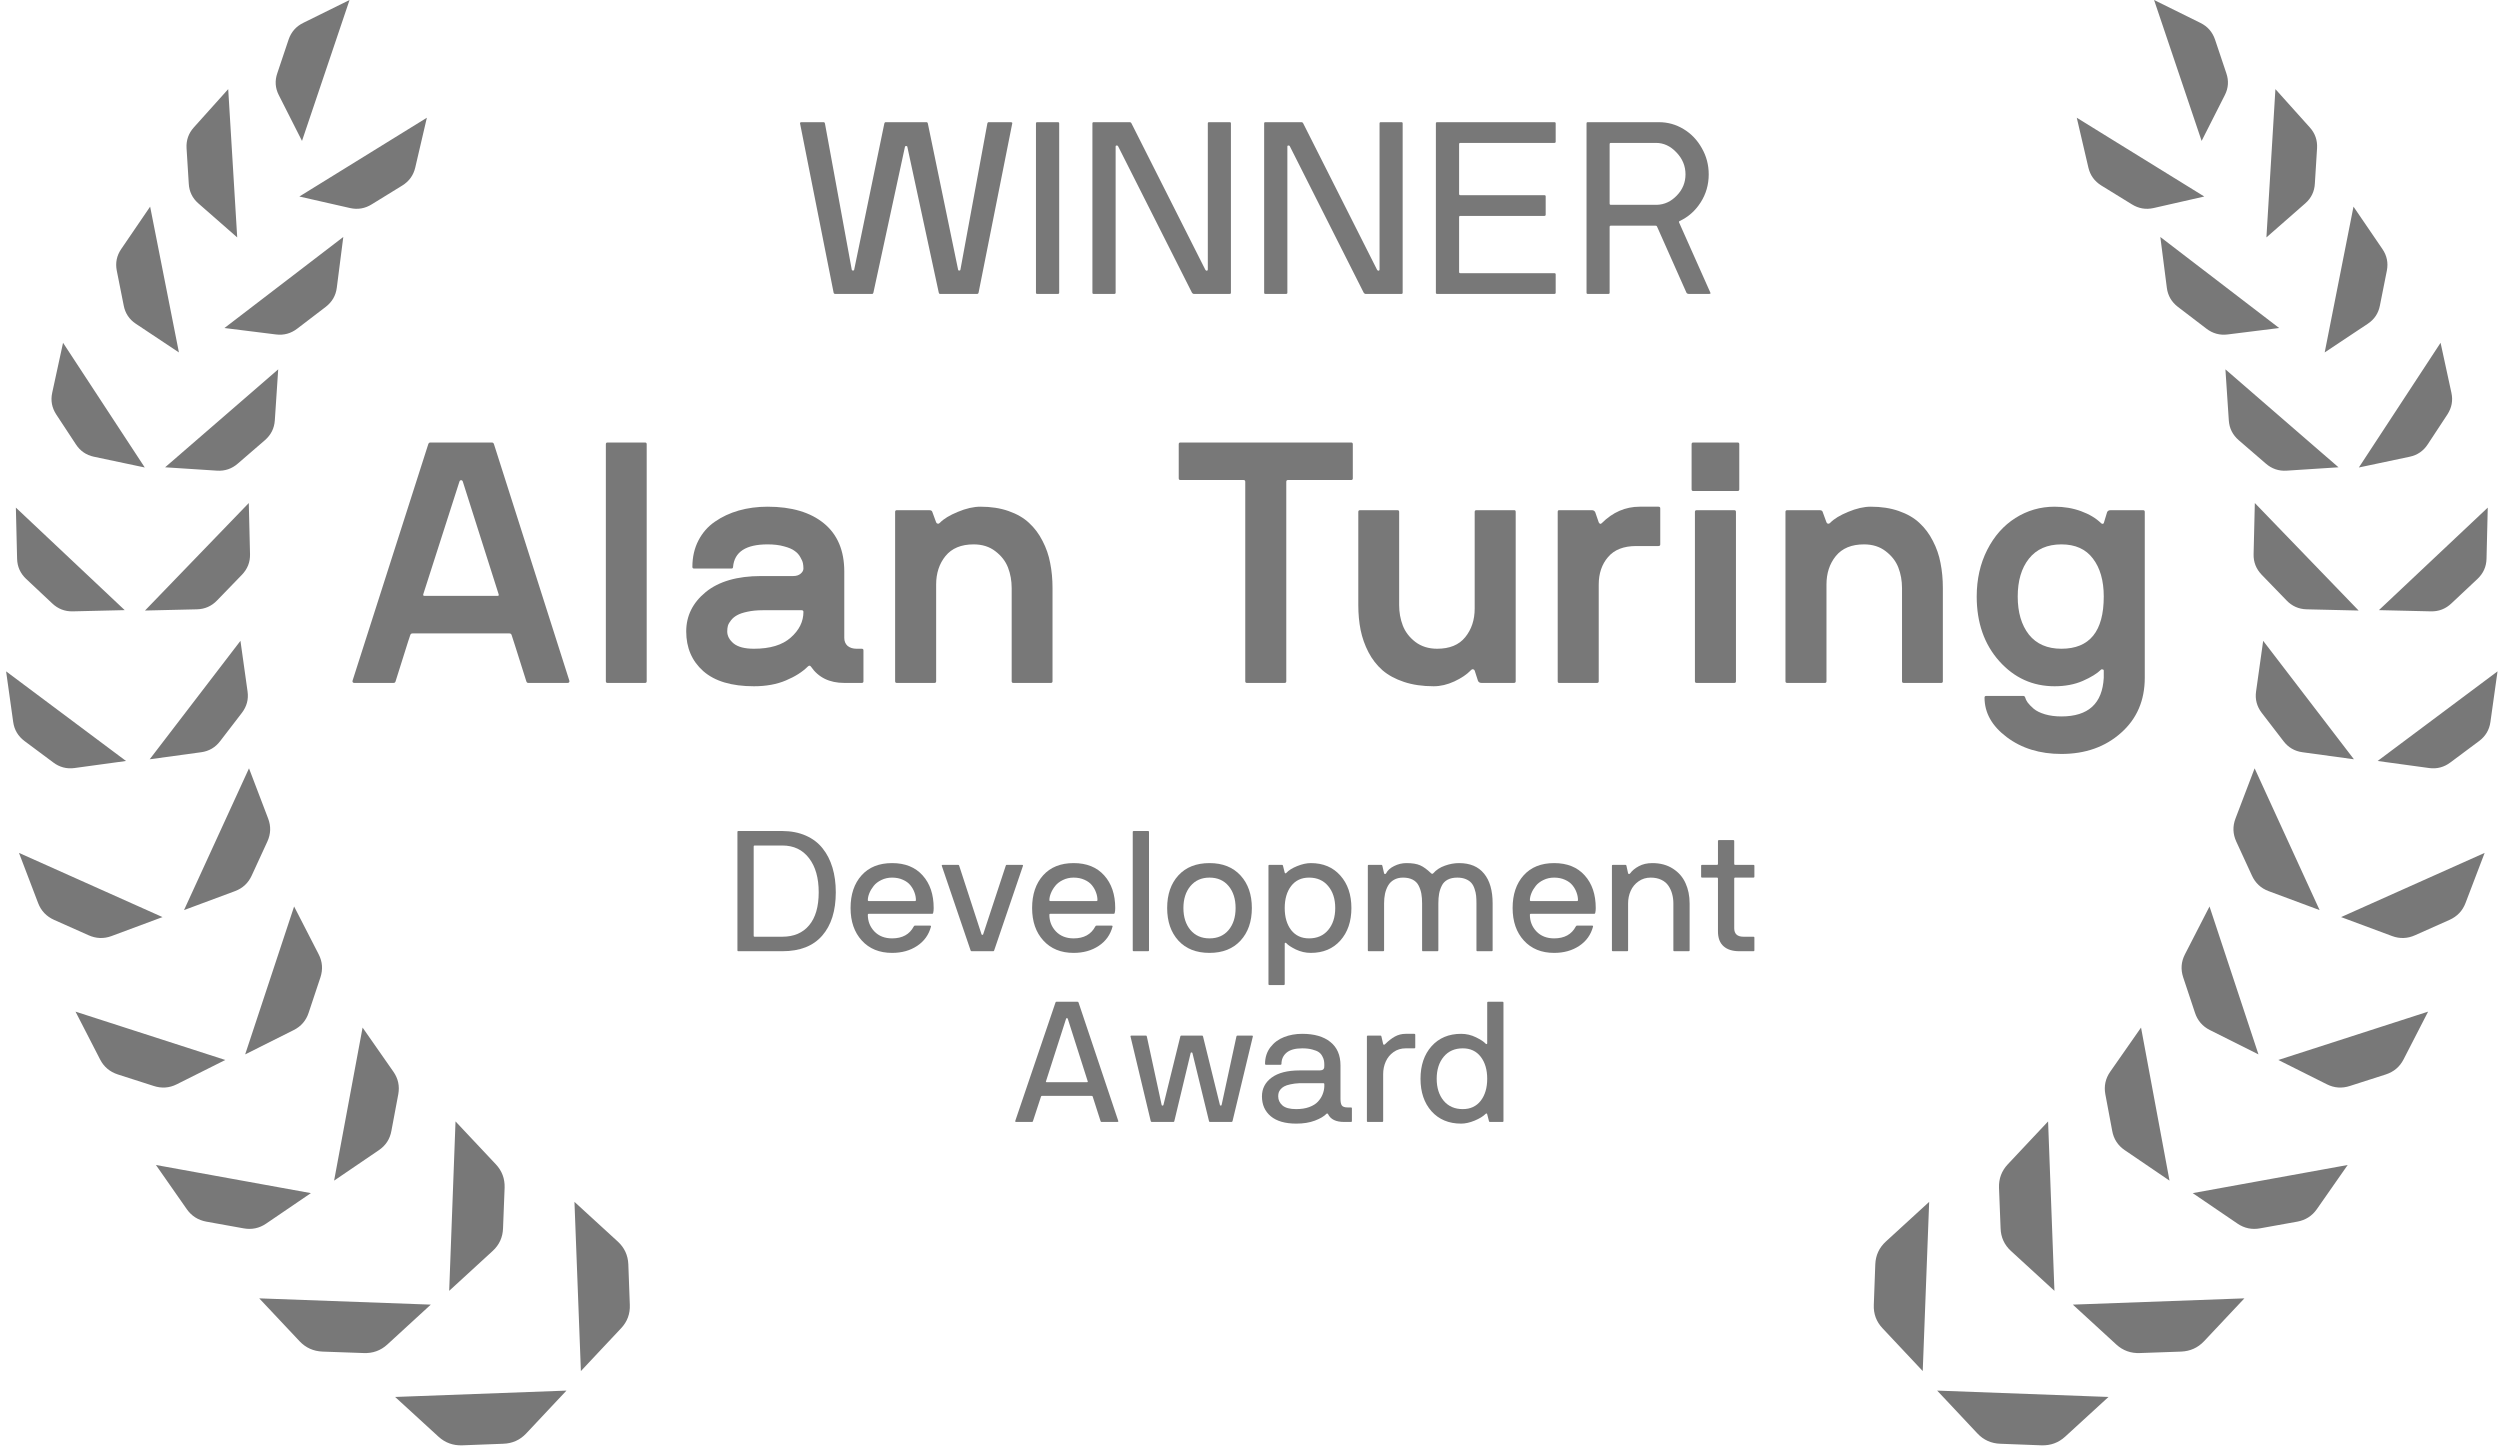 <svg width="205" height="119" viewBox="0 0 205 119" fill="none" xmlns="http://www.w3.org/2000/svg">
<path d="M130.096 24.003V10.116C130.096 10.051 130.128 10.019 130.193 10.019H136.033C136.756 10.019 137.43 10.207 138.055 10.585C138.68 10.963 139.178 11.483 139.549 12.148C139.926 12.805 140.115 13.521 140.115 14.296C140.115 15.142 139.894 15.911 139.451 16.601C139.015 17.284 138.442 17.792 137.732 18.124C137.674 18.15 137.661 18.196 137.693 18.261L140.252 24.003C140.258 24.016 140.262 24.029 140.262 24.042C140.262 24.081 140.226 24.101 140.154 24.101H138.494C138.396 24.101 138.328 24.068 138.289 24.003L135.887 18.602C135.867 18.537 135.822 18.505 135.75 18.505H132.088C132.023 18.505 131.99 18.537 131.99 18.602V24.003C131.99 24.068 131.958 24.101 131.893 24.101H130.193C130.128 24.101 130.096 24.068 130.096 24.003ZM131.99 16.698C131.99 16.763 132.023 16.796 132.088 16.796H135.867C136.486 16.776 137.029 16.523 137.498 16.034C137.973 15.546 138.211 14.966 138.211 14.296C138.211 13.612 137.964 13.013 137.469 12.499C136.98 11.978 136.421 11.718 135.789 11.718H132.088C132.023 11.718 131.99 11.754 131.99 11.825V16.698Z" fill="#787878"/>
<path d="M117.742 24.003V10.116C117.742 10.051 117.775 10.019 117.84 10.019H127.459C127.531 10.019 127.566 10.051 127.566 10.116V11.62C127.566 11.685 127.531 11.718 127.459 11.718H119.744C119.679 11.718 119.646 11.754 119.646 11.825V15.898C119.646 15.969 119.679 16.005 119.744 16.005H126.639C126.71 16.005 126.746 16.037 126.746 16.102V17.597C126.746 17.668 126.71 17.704 126.639 17.704H119.744C119.679 17.704 119.646 17.737 119.646 17.802V22.304C119.646 22.369 119.679 22.401 119.744 22.401H127.459C127.531 22.401 127.566 22.434 127.566 22.499V24.003C127.566 24.068 127.531 24.101 127.459 24.101H117.84C117.775 24.101 117.742 24.068 117.742 24.003Z" fill="#787878"/>
<path d="M103.66 24.003V10.116C103.66 10.051 103.693 10.019 103.758 10.019H106.717C106.782 10.019 106.831 10.051 106.863 10.116L112.918 22.118C112.951 22.177 112.993 22.203 113.045 22.196C113.097 22.19 113.123 22.157 113.123 22.099V10.116C113.123 10.051 113.156 10.019 113.221 10.019H114.92C114.985 10.019 115.018 10.051 115.018 10.116V24.003C115.018 24.068 114.985 24.101 114.92 24.101H111.98C111.922 24.101 111.87 24.068 111.824 24.003L105.76 11.981C105.74 11.942 105.701 11.926 105.643 11.933C105.59 11.933 105.564 11.962 105.564 12.021V24.003C105.564 24.068 105.529 24.101 105.457 24.101H103.758C103.693 24.101 103.66 24.068 103.66 24.003Z" fill="#787878"/>
<path d="M89.578 24.003V10.116C89.578 10.051 89.611 10.019 89.676 10.019H92.635C92.7 10.019 92.749 10.051 92.781 10.116L98.836 22.118C98.868 22.177 98.911 22.203 98.963 22.196C99.015 22.19 99.041 22.157 99.041 22.099V10.116C99.041 10.051 99.074 10.019 99.139 10.019H100.838C100.903 10.019 100.936 10.051 100.936 10.116V24.003C100.936 24.068 100.903 24.101 100.838 24.101H97.898C97.84 24.101 97.788 24.068 97.742 24.003L91.678 11.981C91.658 11.942 91.619 11.926 91.561 11.933C91.508 11.933 91.482 11.962 91.482 12.021V24.003C91.482 24.068 91.447 24.101 91.375 24.101H89.676C89.611 24.101 89.578 24.068 89.578 24.003Z" fill="#787878"/>
<path d="M84.949 24.003V10.116C84.949 10.051 84.982 10.019 85.047 10.019H86.746C86.818 10.019 86.853 10.051 86.853 10.116V24.003C86.853 24.068 86.818 24.101 86.746 24.101H85.047C84.982 24.101 84.949 24.068 84.949 24.003Z" fill="#787878"/>
<path d="M65.603 10.116C65.596 10.09 65.6 10.071 65.613 10.058C65.626 10.045 65.642 10.035 65.662 10.028C65.681 10.022 65.701 10.019 65.72 10.019H67.546C67.592 10.019 67.624 10.051 67.644 10.116L69.841 22.099C69.854 22.157 69.89 22.186 69.949 22.186C70.007 22.186 70.04 22.157 70.046 22.099L72.517 10.116C72.537 10.051 72.572 10.019 72.624 10.019H75.984C76.029 10.019 76.062 10.051 76.081 10.116L78.562 22.099C78.568 22.157 78.601 22.186 78.659 22.186C78.718 22.186 78.751 22.157 78.757 22.099L80.964 10.116C80.984 10.051 81.016 10.019 81.062 10.019H82.878C82.904 10.019 82.927 10.022 82.947 10.028C82.966 10.035 82.982 10.045 82.995 10.058C83.008 10.071 83.012 10.09 83.005 10.116L80.242 24.003C80.222 24.068 80.183 24.101 80.124 24.101H77.078C77.032 24.101 76.999 24.068 76.98 24.003L74.402 12.04C74.395 11.995 74.363 11.972 74.304 11.972C74.245 11.972 74.213 11.995 74.206 12.04L71.618 24.003C71.599 24.068 71.566 24.101 71.521 24.101H68.484C68.419 24.101 68.376 24.068 68.357 24.003L65.603 10.116Z" fill="#787878"/>
<path d="M117.385 91.125C116.783 90.446 116.482 89.557 116.482 88.459C116.482 87.361 116.783 86.472 117.385 85.793C117.991 85.114 118.8 84.774 119.812 84.774C120.24 84.774 120.648 84.87 121.035 85.061C121.423 85.253 121.682 85.424 121.814 85.574C121.851 85.611 121.883 85.624 121.91 85.615C121.938 85.602 121.951 85.579 121.951 85.547V82.211C121.951 82.165 121.976 82.143 122.026 82.143H123.216C123.261 82.143 123.284 82.165 123.284 82.211V91.932C123.284 91.977 123.261 92 123.216 92H122.163C122.131 92 122.108 91.977 122.095 91.932L121.951 91.371C121.924 91.289 121.878 91.28 121.814 91.344C121.618 91.54 121.32 91.722 120.919 91.891C120.518 92.055 120.149 92.137 119.812 92.137C118.8 92.137 117.991 91.799 117.385 91.125ZM118.383 86.654C118 87.115 117.809 87.716 117.809 88.459C117.809 89.202 118 89.803 118.383 90.264C118.766 90.719 119.287 90.947 119.948 90.947C120.573 90.947 121.062 90.719 121.418 90.264C121.773 89.803 121.951 89.202 121.951 88.459C121.951 87.716 121.773 87.115 121.418 86.654C121.062 86.194 120.573 85.964 119.948 85.964C119.287 85.964 118.766 86.194 118.383 86.654Z" fill="#787878"/>
<path d="M112.086 91.932V84.986C112.086 84.941 112.109 84.918 112.154 84.918H113.207C113.239 84.918 113.262 84.941 113.275 84.986L113.419 85.615C113.437 85.652 113.46 85.67 113.487 85.67C113.519 85.665 113.547 85.652 113.569 85.629C113.843 85.356 114.112 85.146 114.376 85C114.645 84.85 114.941 84.774 115.265 84.774H115.976C116.026 84.774 116.051 84.797 116.051 84.843V85.895C116.051 85.941 116.026 85.964 115.976 85.964H115.265C114.886 85.964 114.554 86.066 114.267 86.272C113.984 86.472 113.772 86.732 113.631 87.051C113.49 87.365 113.419 87.709 113.419 88.083V91.932C113.419 91.977 113.394 92 113.344 92H112.154C112.109 92 112.086 91.977 112.086 91.932Z" fill="#787878"/>
<path d="M103.48 89.901C103.48 89.268 103.745 88.755 104.273 88.363C104.807 87.971 105.57 87.775 106.563 87.775H108.129C108.243 87.775 108.332 87.766 108.396 87.748C108.464 87.73 108.512 87.698 108.539 87.652C108.566 87.607 108.582 87.566 108.587 87.529C108.591 87.488 108.594 87.424 108.594 87.338C108.594 87.201 108.585 87.08 108.566 86.976C108.548 86.866 108.503 86.745 108.43 86.613C108.361 86.477 108.266 86.365 108.143 86.278C108.02 86.192 107.842 86.119 107.609 86.06C107.377 85.996 107.101 85.964 106.782 85.964C106.208 85.964 105.78 86.082 105.497 86.319C105.219 86.556 105.08 86.864 105.08 87.242C105.08 87.288 105.055 87.311 105.005 87.311H103.802C103.756 87.311 103.733 87.288 103.733 87.242C103.733 86.713 103.879 86.258 104.171 85.875C104.467 85.492 104.841 85.214 105.292 85.041C105.743 84.863 106.24 84.774 106.782 84.774C107.767 84.774 108.535 84.995 109.086 85.438C109.642 85.88 109.92 86.522 109.92 87.365V90.113C109.92 90.359 109.956 90.537 110.029 90.647C110.107 90.756 110.271 90.811 110.521 90.811H110.788C110.834 90.811 110.856 90.833 110.856 90.879V91.932C110.856 91.977 110.834 92 110.788 92H110.282C110.259 92 110.239 92 110.221 92C109.546 92 109.106 91.786 108.901 91.357C108.888 91.326 108.865 91.31 108.833 91.31C108.806 91.305 108.785 91.312 108.771 91.33C108.571 91.54 108.254 91.727 107.821 91.891C107.388 92.055 106.88 92.137 106.297 92.137C105.385 92.137 104.688 91.936 104.205 91.535C103.722 91.13 103.48 90.585 103.48 89.901ZM104.813 89.901C104.813 90.193 104.93 90.441 105.162 90.647C105.395 90.847 105.768 90.947 106.283 90.947C106.689 90.947 107.044 90.893 107.35 90.783C107.66 90.669 107.899 90.521 108.067 90.339C108.241 90.152 108.368 89.954 108.45 89.744C108.537 89.534 108.585 89.316 108.594 89.088V88.89C108.594 88.844 108.569 88.821 108.519 88.821H106.563C106.276 88.835 106.023 88.867 105.805 88.917C105.59 88.963 105.422 89.019 105.299 89.088C105.176 89.156 105.076 89.238 104.998 89.334C104.925 89.425 104.875 89.516 104.848 89.607C104.825 89.694 104.813 89.792 104.813 89.901Z" fill="#787878"/>
<path d="M92.7 84.986C92.695 84.968 92.697 84.954 92.706 84.945C92.716 84.936 92.727 84.929 92.741 84.925C92.754 84.92 92.768 84.918 92.782 84.918H93.971C94.003 84.918 94.026 84.941 94.039 84.986L95.256 90.612C95.261 90.644 95.284 90.66 95.325 90.66C95.366 90.66 95.391 90.644 95.4 90.612L96.787 84.986C96.801 84.941 96.824 84.918 96.856 84.918H98.579C98.61 84.918 98.633 84.941 98.647 84.986L100.035 90.612C100.044 90.644 100.066 90.66 100.103 90.66C100.139 90.66 100.162 90.644 100.171 90.612L101.388 84.986C101.402 84.941 101.427 84.918 101.463 84.918H102.653C102.666 84.918 102.68 84.92 102.694 84.925C102.707 84.929 102.719 84.936 102.728 84.945C102.737 84.954 102.739 84.968 102.735 84.986L101.067 91.932C101.053 91.977 101.026 92 100.985 92H99.207C99.175 92 99.153 91.977 99.139 91.932L97.779 86.347C97.769 86.315 97.745 86.299 97.704 86.299C97.662 86.299 97.64 86.315 97.635 86.347L96.295 91.932C96.282 91.977 96.259 92 96.227 92H94.45C94.404 92 94.374 91.977 94.361 91.932L92.7 84.986Z" fill="#787878"/>
<path d="M83.246 91.932L86.548 82.211C86.562 82.165 86.589 82.143 86.63 82.143H88.353C88.398 82.143 88.428 82.165 88.442 82.211L91.703 91.932C91.707 91.95 91.703 91.966 91.689 91.98C91.675 91.993 91.657 92 91.634 92H90.315C90.283 92 90.26 91.977 90.246 91.932L89.604 89.929C89.595 89.883 89.561 89.86 89.501 89.86H85.441C85.4 89.86 85.372 89.883 85.359 89.929L84.703 91.932C84.689 91.977 84.666 92 84.634 92H83.329C83.315 92 83.301 91.998 83.287 91.993C83.274 91.989 83.262 91.982 83.253 91.973C83.244 91.963 83.242 91.95 83.246 91.932ZM85.769 88.671C85.764 88.68 85.762 88.689 85.762 88.698C85.762 88.726 85.783 88.739 85.824 88.739H89.139C89.18 88.739 89.201 88.726 89.201 88.698C89.201 88.689 89.198 88.68 89.194 88.671L87.56 83.544C87.546 83.503 87.521 83.482 87.485 83.482C87.453 83.482 87.43 83.503 87.416 83.544L85.769 88.671Z" fill="#787878"/>
<path d="M139.492 71.895V70.986C139.492 70.941 139.515 70.918 139.561 70.918H140.805C140.85 70.918 140.873 70.893 140.873 70.843V68.956C140.873 68.91 140.898 68.888 140.948 68.888H142.138C142.183 68.888 142.206 68.91 142.206 68.956V70.843C142.206 70.893 142.229 70.918 142.274 70.918H143.785C143.835 70.918 143.86 70.941 143.86 70.986V71.895C143.86 71.941 143.835 71.964 143.785 71.964H142.274C142.229 71.964 142.206 71.989 142.206 72.039V76.113C142.206 76.578 142.459 76.811 142.965 76.811H143.785C143.835 76.811 143.86 76.833 143.86 76.879V77.932C143.86 77.977 143.835 78 143.785 78H142.712C142.685 78 142.657 78 142.63 78C142.074 78 141.646 77.868 141.345 77.603C141.026 77.33 140.868 76.911 140.873 76.346V72.039C140.873 71.989 140.85 71.964 140.805 71.964H139.561C139.515 71.964 139.492 71.941 139.492 71.895Z" fill="#787878"/>
<path d="M132.178 77.932V70.986C132.178 70.941 132.201 70.918 132.246 70.918H133.299C133.331 70.918 133.354 70.941 133.367 70.986L133.504 71.615C133.522 71.652 133.547 71.67 133.579 71.67C133.616 71.665 133.643 71.652 133.661 71.629C133.834 71.392 134.076 71.191 134.386 71.027C134.696 70.859 135.065 70.774 135.493 70.774C136.149 70.774 136.712 70.927 137.182 71.232C137.651 71.533 137.995 71.93 138.214 72.422C138.437 72.909 138.549 73.463 138.549 74.083V77.932C138.549 77.977 138.524 78 138.474 78H137.284C137.239 78 137.216 77.977 137.216 77.932V74.083C137.216 73.8 137.182 73.538 137.113 73.297C137.049 73.055 136.947 72.832 136.806 72.627C136.669 72.422 136.475 72.26 136.225 72.142C135.979 72.023 135.689 71.964 135.356 71.964C134.978 71.964 134.646 72.066 134.358 72.272C134.071 72.472 133.857 72.732 133.716 73.051C133.575 73.365 133.504 73.709 133.504 74.083V77.932C133.504 77.977 133.481 78 133.436 78H132.246C132.201 78 132.178 77.977 132.178 77.932Z" fill="#787878"/>
<path d="M124.035 74.459C124.035 73.342 124.336 72.449 124.938 71.779C125.539 71.109 126.373 70.774 127.439 70.774C128.51 70.774 129.347 71.112 129.948 71.786C130.55 72.456 130.851 73.347 130.851 74.459C130.851 74.618 130.837 74.753 130.81 74.862C130.796 74.908 130.773 74.931 130.741 74.931H125.519C125.473 74.931 125.45 74.956 125.45 75.006C125.45 75.544 125.63 76.002 125.99 76.38C126.355 76.758 126.838 76.947 127.439 76.947C128.283 76.947 128.875 76.621 129.217 75.97C129.24 75.924 129.271 75.901 129.312 75.901H130.557C130.57 75.901 130.584 75.904 130.598 75.908C130.611 75.913 130.62 75.92 130.625 75.929C130.634 75.938 130.636 75.951 130.632 75.97C130.454 76.649 130.076 77.18 129.497 77.562C128.923 77.945 128.237 78.137 127.439 78.137C126.4 78.137 125.573 77.799 124.958 77.125C124.343 76.451 124.035 75.562 124.035 74.459ZM125.45 73.816C125.45 73.862 125.473 73.885 125.519 73.885H129.326C129.372 73.885 129.395 73.862 129.395 73.816C129.395 73.607 129.356 73.397 129.278 73.188C129.205 72.978 129.094 72.78 128.943 72.593C128.793 72.406 128.588 72.255 128.328 72.142C128.068 72.023 127.772 71.964 127.439 71.964C127.12 71.964 126.826 72.03 126.558 72.162C126.293 72.29 126.084 72.451 125.929 72.647C125.774 72.843 125.655 73.044 125.573 73.249C125.491 73.454 125.45 73.643 125.45 73.816Z" fill="#787878"/>
<path d="M112.162 77.932V70.986C112.162 70.941 112.185 70.918 112.23 70.918H113.283C113.315 70.918 113.338 70.941 113.352 70.986L113.495 71.615C113.509 71.652 113.536 71.67 113.577 71.67C113.618 71.665 113.646 71.647 113.659 71.615C113.782 71.369 114.003 71.169 114.322 71.014C114.641 70.854 114.976 70.774 115.327 70.774C115.801 70.774 116.173 70.834 116.441 70.952C116.71 71.066 117.016 71.287 117.357 71.615C117.417 71.665 117.471 71.665 117.521 71.615C117.768 71.333 118.087 71.123 118.479 70.986C118.87 70.845 119.258 70.774 119.641 70.774C120.543 70.774 121.227 71.061 121.691 71.636C122.161 72.205 122.396 73.021 122.396 74.083V77.932C122.396 77.977 122.373 78 122.327 78H121.138C121.092 78 121.069 77.977 121.069 77.932V74.083C121.069 73.841 121.06 73.63 121.042 73.447C121.024 73.265 120.98 73.076 120.912 72.88C120.848 72.684 120.762 72.524 120.652 72.401C120.543 72.274 120.39 72.169 120.194 72.087C119.998 72.005 119.766 71.964 119.497 71.964C119.183 71.964 118.918 72.021 118.704 72.135C118.49 72.249 118.33 72.413 118.226 72.627C118.121 72.837 118.048 73.055 118.007 73.283C117.966 73.511 117.945 73.778 117.945 74.083V77.932C117.945 77.95 117.936 77.968 117.918 77.986C117.909 77.995 117.895 78 117.877 78H116.688H116.667C116.64 78 116.626 77.991 116.626 77.973C116.617 77.963 116.612 77.95 116.612 77.932V74.083C116.612 73.778 116.592 73.511 116.551 73.283C116.51 73.055 116.437 72.837 116.332 72.627C116.227 72.413 116.065 72.249 115.847 72.135C115.632 72.021 115.366 71.964 115.047 71.964C114.764 71.964 114.518 72.023 114.309 72.142C114.104 72.255 113.942 72.415 113.823 72.62C113.709 72.821 113.625 73.044 113.57 73.29C113.52 73.532 113.495 73.796 113.495 74.083V77.932C113.495 77.977 113.47 78 113.42 78H112.23C112.185 78 112.162 77.977 112.162 77.932Z" fill="#787878"/>
<path d="M104.014 80.7V70.986C104.014 70.941 104.036 70.918 104.082 70.918H105.135C105.167 70.918 105.189 70.941 105.203 70.986L105.347 71.561C105.365 71.597 105.388 71.615 105.415 71.615C105.442 71.611 105.465 71.597 105.483 71.574C105.666 71.369 105.96 71.185 106.365 71.02C106.771 70.856 107.145 70.774 107.486 70.774C108.498 70.774 109.305 71.114 109.906 71.793C110.512 72.472 110.815 73.361 110.815 74.459C110.815 75.557 110.512 76.446 109.906 77.125C109.305 77.799 108.498 78.137 107.486 78.137C107.058 78.137 106.648 78.043 106.256 77.856C105.868 77.665 105.611 77.494 105.483 77.344C105.447 77.307 105.415 77.296 105.388 77.31C105.36 77.319 105.347 77.339 105.347 77.371V80.7C105.347 80.75 105.322 80.775 105.271 80.775H104.082C104.036 80.775 104.014 80.75 104.014 80.7ZM105.873 72.654C105.522 73.115 105.347 73.716 105.347 74.459C105.347 75.202 105.522 75.803 105.873 76.264C106.229 76.719 106.718 76.947 107.343 76.947C108.004 76.947 108.525 76.719 108.908 76.264C109.296 75.803 109.489 75.202 109.489 74.459C109.489 73.716 109.296 73.115 108.908 72.654C108.525 72.194 108.004 71.964 107.343 71.964C106.718 71.964 106.229 72.194 105.873 72.654Z" fill="#787878"/>
<path d="M95.707 74.459C95.707 73.342 96.015 72.449 96.63 71.779C97.245 71.109 98.095 70.774 99.18 70.774C100.255 70.774 101.103 71.112 101.723 71.786C102.342 72.461 102.652 73.352 102.652 74.459C102.652 75.566 102.342 76.457 101.723 77.132C101.103 77.802 100.255 78.137 99.18 78.137C98.095 78.137 97.245 77.802 96.63 77.132C96.015 76.457 95.707 75.566 95.707 74.459ZM97.614 72.661C97.231 73.121 97.04 73.721 97.04 74.459C97.04 75.197 97.231 75.796 97.614 76.257C98.002 76.717 98.523 76.947 99.18 76.947C99.841 76.947 100.362 76.719 100.745 76.264C101.128 75.803 101.319 75.202 101.319 74.459C101.319 73.716 101.128 73.115 100.745 72.654C100.362 72.194 99.841 71.964 99.18 71.964C98.523 71.964 98.002 72.196 97.614 72.661Z" fill="#787878"/>
<path d="M92.885 77.932V68.211C92.885 68.165 92.91 68.143 92.96 68.143H94.149C94.195 68.143 94.218 68.165 94.218 68.211V77.932C94.218 77.977 94.195 78 94.149 78H92.96C92.91 78 92.885 77.977 92.885 77.932Z" fill="#787878"/>
<path d="M84.633 74.459C84.633 73.342 84.934 72.449 85.535 71.779C86.137 71.109 86.971 70.774 88.037 70.774C89.108 70.774 89.944 71.112 90.546 71.786C91.147 72.456 91.448 73.347 91.448 74.459C91.448 74.618 91.435 74.753 91.407 74.862C91.394 74.908 91.371 74.931 91.339 74.931H86.116C86.071 74.931 86.048 74.956 86.048 75.006C86.048 75.544 86.228 76.002 86.588 76.38C86.953 76.758 87.436 76.947 88.037 76.947C88.88 76.947 89.473 76.621 89.814 75.97C89.837 75.924 89.869 75.901 89.91 75.901H91.154C91.168 75.901 91.182 75.904 91.195 75.908C91.209 75.913 91.218 75.92 91.223 75.929C91.232 75.938 91.234 75.951 91.23 75.97C91.052 76.649 90.674 77.18 90.095 77.562C89.52 77.945 88.835 78.137 88.037 78.137C86.998 78.137 86.171 77.799 85.556 77.125C84.94 76.451 84.633 75.562 84.633 74.459ZM86.048 73.816C86.048 73.862 86.071 73.885 86.116 73.885H89.924C89.969 73.885 89.992 73.862 89.992 73.816C89.992 73.607 89.954 73.397 89.876 73.188C89.803 72.978 89.691 72.78 89.541 72.593C89.391 72.406 89.186 72.255 88.926 72.142C88.666 72.023 88.37 71.964 88.037 71.964C87.718 71.964 87.424 72.03 87.155 72.162C86.891 72.29 86.681 72.451 86.526 72.647C86.371 72.843 86.253 73.044 86.171 73.249C86.089 73.454 86.048 73.643 86.048 73.816Z" fill="#787878"/>
<path d="M77.223 70.986C77.218 70.968 77.221 70.954 77.23 70.945C77.239 70.936 77.25 70.929 77.264 70.925C77.278 70.92 77.291 70.918 77.305 70.918H78.576C78.613 70.918 78.638 70.941 78.652 70.986L80.484 76.612C80.497 76.644 80.52 76.66 80.552 76.66C80.584 76.66 80.607 76.644 80.62 76.612L82.473 70.986C82.487 70.941 82.509 70.918 82.541 70.918H83.813C83.836 70.918 83.854 70.925 83.868 70.939C83.886 70.952 83.893 70.968 83.888 70.986L81.523 77.932C81.509 77.977 81.484 78 81.448 78H79.67C79.629 78 79.602 77.977 79.588 77.932L77.223 70.986Z" fill="#787878"/>
<path d="M69.746 74.459C69.746 73.342 70.047 72.449 70.648 71.779C71.25 71.109 72.084 70.774 73.15 70.774C74.221 70.774 75.058 71.112 75.659 71.786C76.261 72.456 76.561 73.347 76.561 74.459C76.561 74.618 76.548 74.753 76.52 74.862C76.507 74.908 76.484 74.931 76.452 74.931H71.23C71.184 74.931 71.161 74.956 71.161 75.006C71.161 75.544 71.341 76.002 71.701 76.38C72.066 76.758 72.549 76.947 73.15 76.947C73.993 76.947 74.586 76.621 74.928 75.97C74.951 75.924 74.982 75.901 75.023 75.901H76.268C76.281 75.901 76.295 75.904 76.309 75.908C76.322 75.913 76.331 75.92 76.336 75.929C76.345 75.938 76.347 75.951 76.343 75.97C76.165 76.649 75.787 77.18 75.208 77.562C74.634 77.945 73.948 78.137 73.15 78.137C72.111 78.137 71.284 77.799 70.669 77.125C70.054 76.451 69.746 75.562 69.746 74.459ZM71.161 73.816C71.161 73.862 71.184 73.885 71.23 73.885H75.037C75.083 73.885 75.106 73.862 75.106 73.816C75.106 73.607 75.067 73.397 74.989 73.188C74.916 72.978 74.805 72.78 74.654 72.593C74.504 72.406 74.299 72.255 74.039 72.142C73.779 72.023 73.483 71.964 73.15 71.964C72.831 71.964 72.537 72.03 72.269 72.162C72.004 72.29 71.795 72.451 71.64 72.647C71.485 72.843 71.366 73.044 71.284 73.249C71.202 73.454 71.161 73.643 71.161 73.816Z" fill="#787878"/>
<path d="M60.469 77.932V68.211C60.469 68.165 60.492 68.143 60.537 68.143H64.153C64.873 68.147 65.514 68.272 66.074 68.519C66.635 68.765 67.093 69.111 67.448 69.558C67.808 70.004 68.079 70.533 68.262 71.144C68.444 71.75 68.535 72.424 68.535 73.167C68.535 74.685 68.164 75.87 67.421 76.722C66.683 77.574 65.593 78 64.153 78H60.537C60.492 78 60.469 77.977 60.469 77.932ZM61.802 76.742C61.802 76.788 61.825 76.811 61.87 76.811H64.153C65.097 76.811 65.828 76.498 66.348 75.874C66.872 75.25 67.134 74.347 67.134 73.167C67.134 71.991 66.87 71.059 66.341 70.371C65.812 69.678 65.083 69.332 64.153 69.332H61.87C61.825 69.332 61.802 69.357 61.802 69.407V76.742Z" fill="#787878"/>
<path d="M162.09 48.918C162.09 47.496 162.377 46.22 162.951 45.09C163.525 43.96 164.296 43.089 165.262 42.478C166.237 41.859 167.308 41.549 168.475 41.549C169.258 41.549 169.983 41.672 170.648 41.918C171.323 42.164 171.87 42.492 172.289 42.902C172.335 42.939 172.376 42.957 172.412 42.957C172.458 42.948 172.49 42.93 172.508 42.902L172.781 42C172.827 41.891 172.923 41.836 173.068 41.836H175.734C175.826 41.836 175.871 41.882 175.871 41.973V55.576C175.871 57.435 175.224 58.94 173.93 60.088C172.635 61.245 171.004 61.824 169.035 61.824C167.267 61.824 165.772 61.364 164.551 60.443C163.339 59.532 162.732 58.452 162.732 57.203C162.732 57.112 162.778 57.066 162.869 57.066H165.904C165.986 57.066 166.041 57.112 166.068 57.203C166.096 57.322 166.164 57.458 166.273 57.613C166.392 57.768 166.556 57.937 166.766 58.119C166.984 58.301 167.29 58.452 167.682 58.57C168.083 58.689 168.534 58.748 169.035 58.748C171.241 58.748 172.398 57.691 172.508 55.576V55.098V54.988C172.508 54.934 172.476 54.902 172.412 54.893C172.357 54.874 172.316 54.879 172.289 54.906C171.97 55.225 171.469 55.535 170.785 55.836C170.111 56.128 169.34 56.273 168.475 56.273C166.679 56.273 165.166 55.585 163.936 54.209C162.705 52.824 162.09 51.06 162.09 48.918ZM166.369 45.815C165.758 46.589 165.453 47.624 165.453 48.918C165.453 50.212 165.758 51.251 166.369 52.035C166.989 52.81 167.878 53.197 169.035 53.197C171.35 53.197 172.508 51.771 172.508 48.918C172.508 47.615 172.212 46.575 171.619 45.801C171.036 45.026 170.174 44.639 169.035 44.639C167.878 44.639 166.989 45.031 166.369 45.815Z" fill="#787878"/>
<path d="M146.408 55.863V41.973C146.408 41.882 146.454 41.836 146.545 41.836H149.211C149.348 41.836 149.43 41.882 149.457 41.973L149.771 42.834C149.799 42.898 149.844 42.934 149.908 42.943C149.972 42.953 150.031 42.925 150.086 42.861C150.396 42.542 150.883 42.246 151.549 41.973C152.223 41.69 152.843 41.549 153.408 41.549C154.265 41.549 155.031 41.667 155.705 41.904C156.389 42.141 156.949 42.465 157.387 42.875C157.833 43.285 158.202 43.777 158.494 44.352C158.795 44.926 159.005 45.532 159.123 46.17C159.251 46.808 159.314 47.492 159.314 48.221V55.863C159.314 55.954 159.269 56 159.178 56H156.102C156.01 56 155.965 55.954 155.965 55.863V48.221C155.965 47.619 155.865 47.059 155.664 46.539C155.464 46.02 155.117 45.573 154.625 45.199C154.142 44.825 153.549 44.639 152.848 44.639C151.827 44.639 151.057 44.958 150.537 45.596C150.027 46.225 149.771 47.004 149.771 47.934V55.863C149.771 55.954 149.726 56 149.635 56H146.545C146.454 56 146.408 55.954 146.408 55.863Z" fill="#787878"/>
<path d="M138.711 40.127V36.422C138.711 36.331 138.757 36.285 138.848 36.285H142.484C142.576 36.285 142.621 36.331 142.621 36.422V40.127C142.621 40.218 142.576 40.264 142.484 40.264H138.848C138.757 40.264 138.711 40.218 138.711 40.127ZM138.984 55.863V41.973C138.984 41.882 139.03 41.836 139.121 41.836H142.211C142.302 41.836 142.348 41.882 142.348 41.973V55.863C142.348 55.954 142.302 56 142.211 56H139.121C139.03 56 138.984 55.954 138.984 55.863Z" fill="#787878"/>
<path d="M127.732 55.863V41.973C127.732 41.882 127.769 41.836 127.842 41.836H130.535C130.663 41.836 130.754 41.891 130.809 42L131.096 42.834C131.169 42.971 131.251 42.993 131.342 42.902C132.244 42 133.283 41.549 134.459 41.549H135.99C136.09 41.549 136.141 41.594 136.141 41.685V44.639C136.141 44.73 136.09 44.775 135.99 44.775H134.172C133.142 44.775 132.372 45.076 131.861 45.678C131.351 46.27 131.096 47.022 131.096 47.934V55.863C131.096 55.954 131.05 56 130.959 56H127.842C127.769 56 127.732 55.954 127.732 55.863Z" fill="#787878"/>
<path d="M111.381 49.615V41.973C111.381 41.882 111.426 41.836 111.518 41.836H114.594C114.685 41.836 114.73 41.882 114.73 41.973V49.615C114.73 50.217 114.831 50.777 115.031 51.297C115.232 51.816 115.574 52.263 116.057 52.637C116.549 53.01 117.146 53.197 117.848 53.197C118.868 53.197 119.634 52.883 120.145 52.254C120.664 51.616 120.924 50.832 120.924 49.902V41.973C120.924 41.882 120.969 41.836 121.061 41.836H124.178C124.251 41.836 124.287 41.882 124.287 41.973V55.863C124.287 55.954 124.237 56 124.137 56H121.484C121.348 56 121.252 55.945 121.197 55.836L120.924 54.988C120.896 54.925 120.851 54.888 120.787 54.879C120.723 54.87 120.664 54.897 120.609 54.961C120.29 55.298 119.839 55.603 119.256 55.877C118.682 56.141 118.117 56.273 117.561 56.273C116.649 56.273 115.838 56.155 115.127 55.918C114.416 55.681 113.828 55.362 113.363 54.961C112.898 54.551 112.516 54.059 112.215 53.484C111.914 52.901 111.7 52.295 111.572 51.666C111.445 51.037 111.381 50.353 111.381 49.615Z" fill="#787878"/>
<path d="M96.656 39.225V36.422C96.656 36.331 96.702 36.285 96.793 36.285H110.793C110.884 36.285 110.93 36.331 110.93 36.422V39.225C110.93 39.316 110.884 39.361 110.793 39.361H105.611C105.52 39.361 105.475 39.411 105.475 39.512V55.863C105.475 55.954 105.429 56 105.338 56H102.248C102.157 56 102.111 55.954 102.111 55.863V39.512C102.111 39.411 102.066 39.361 101.975 39.361H96.793C96.702 39.361 96.656 39.316 96.656 39.225Z" fill="#787878"/>
<path d="M73.4 55.863V41.973C73.4 41.882 73.446 41.836 73.537 41.836H76.203C76.34 41.836 76.422 41.882 76.449 41.973L76.764 42.834C76.791 42.898 76.837 42.934 76.9 42.943C76.964 42.953 77.023 42.925 77.078 42.861C77.388 42.542 77.876 42.246 78.541 41.973C79.216 41.69 79.835 41.549 80.4 41.549C81.257 41.549 82.023 41.667 82.697 41.904C83.381 42.141 83.941 42.465 84.379 42.875C84.826 43.285 85.195 43.777 85.486 44.352C85.787 44.926 85.997 45.532 86.115 46.17C86.243 46.808 86.307 47.492 86.307 48.221V55.863C86.307 55.954 86.261 56 86.17 56H83.094C83.003 56 82.957 55.954 82.957 55.863V48.221C82.957 47.619 82.857 47.059 82.656 46.539C82.456 46.02 82.109 45.573 81.617 45.199C81.134 44.825 80.542 44.639 79.84 44.639C78.819 44.639 78.049 44.958 77.529 45.596C77.019 46.225 76.764 47.004 76.764 47.934V55.863C76.764 55.954 76.718 56 76.627 56H73.537C73.446 56 73.4 55.954 73.4 55.863Z" fill="#787878"/>
<path d="M56.27 51.775C56.27 50.499 56.803 49.424 57.869 48.549C58.945 47.674 60.458 47.236 62.408 47.236H65.033C65.297 47.236 65.503 47.172 65.648 47.045C65.803 46.917 65.881 46.776 65.881 46.621C65.881 46.466 65.867 46.32 65.84 46.184C65.812 46.047 65.74 45.878 65.621 45.678C65.512 45.477 65.357 45.309 65.156 45.172C64.965 45.026 64.678 44.903 64.295 44.803C63.912 44.693 63.461 44.639 62.941 44.639C61.164 44.639 60.221 45.254 60.111 46.484C60.111 46.575 60.066 46.621 59.975 46.621H56.912C56.821 46.621 56.775 46.575 56.775 46.484C56.775 45.682 56.94 44.962 57.268 44.324C57.596 43.686 58.047 43.171 58.621 42.779C59.195 42.378 59.847 42.073 60.576 41.863C61.315 41.654 62.103 41.549 62.941 41.549C64.91 41.549 66.451 42.005 67.562 42.916C68.674 43.828 69.231 45.145 69.231 46.867V52.309C69.231 52.582 69.322 52.801 69.504 52.965C69.695 53.12 69.941 53.197 70.242 53.197H70.666C70.757 53.197 70.803 53.243 70.803 53.334V55.863C70.803 55.954 70.757 56 70.666 56H69.231C68.018 56 67.107 55.553 66.496 54.66C66.423 54.56 66.337 54.56 66.236 54.66C65.799 55.098 65.202 55.476 64.445 55.795C63.698 56.114 62.823 56.273 61.82 56.273C59.988 56.273 58.603 55.859 57.664 55.029C56.734 54.2 56.27 53.115 56.27 51.775ZM59.633 51.775C59.633 52.14 59.806 52.468 60.152 52.76C60.508 53.051 61.064 53.197 61.82 53.197C63.151 53.197 64.158 52.892 64.842 52.281C65.534 51.671 65.881 50.969 65.881 50.176C65.881 50.085 65.831 50.039 65.731 50.039H62.545C62.071 50.039 61.652 50.08 61.287 50.162C60.932 50.235 60.649 50.331 60.44 50.449C60.239 50.559 60.075 50.695 59.947 50.859C59.82 51.014 59.733 51.165 59.688 51.31C59.651 51.456 59.633 51.611 59.633 51.775Z" fill="#787878"/>
<path d="M49.68 55.863V36.422C49.68 36.331 49.725 36.285 49.816 36.285H52.893C52.984 36.285 53.029 36.331 53.029 36.422V55.863C53.029 55.954 52.984 56 52.893 56H49.816C49.725 56 49.68 55.954 49.68 55.863Z" fill="#787878"/>
<path d="M28.911 55.809L35.118 36.422C35.146 36.331 35.205 36.285 35.296 36.285H40.327C40.419 36.285 40.478 36.331 40.505 36.422L46.685 55.809C46.703 55.854 46.698 55.9 46.671 55.945C46.644 55.982 46.603 56 46.548 56H43.322C43.239 56 43.185 55.954 43.157 55.863L42.228 52.924L41.954 52.076C41.927 51.985 41.863 51.94 41.763 51.94H33.833C33.733 51.94 33.669 51.985 33.642 52.076L33.464 52.609L32.439 55.863C32.42 55.954 32.361 56 32.261 56H29.048C28.993 56 28.952 55.982 28.925 55.945C28.898 55.9 28.893 55.854 28.911 55.809ZM34.708 48.727C34.681 48.818 34.717 48.863 34.818 48.863H40.806C40.888 48.863 40.915 48.818 40.888 48.727L37.948 39.484C37.921 39.411 37.876 39.375 37.812 39.375C37.748 39.375 37.702 39.411 37.675 39.484L34.708 48.727Z" fill="#787878"/>
<path d="M27.617 23.594L28.15 19.432L18.404 26.898L22.637 27.426C23.279 27.506 23.865 27.342 24.378 26.945L26.716 25.159C27.228 24.761 27.534 24.246 27.617 23.594ZM25.312 83.037L26.279 80.131C26.486 79.488 26.445 78.865 26.13 78.251L24.117 74.331L20.103 86.461L24.088 84.464C24.693 84.161 25.105 83.679 25.312 83.037ZM32.095 92.73L32.66 89.723C32.779 89.059 32.654 88.446 32.258 87.879L29.732 84.261L27.396 96.812L31.076 94.307C31.634 93.927 31.977 93.394 32.095 92.73ZM34.05 13.742L35.003 9.654L24.547 16.114L28.704 17.06C29.335 17.203 29.935 17.099 30.485 16.754L32.994 15.209C33.544 14.864 33.9 14.382 34.05 13.742ZM24.764 11.556L28.663 0L24.864 1.877C24.269 2.17 23.878 2.626 23.668 3.235L22.738 6.006C22.528 6.616 22.566 7.217 22.856 7.788L24.764 11.556ZM15.479 15.061C15.513 15.704 15.775 16.248 16.259 16.672L19.451 19.468L18.713 7.308L15.895 10.447C15.453 10.938 15.263 11.505 15.297 12.147L15.479 15.061ZM16.154 49.964C16.801 49.948 17.357 49.7 17.803 49.232L19.846 47.122C20.293 46.653 20.518 46.099 20.502 45.442L20.401 41.248L11.89 50.064L16.154 49.964ZM41.249 100.719L41.379 97.39C41.401 96.655 41.169 96.014 40.652 95.465L37.353 91.956L36.833 105.849L40.401 102.577C40.942 102.081 41.226 101.454 41.249 100.719ZM20.645 71.785L21.926 69.001C22.204 68.384 22.232 67.76 21.986 67.116L20.418 63.003L15.089 74.628L19.271 73.072C19.905 72.836 20.368 72.401 20.645 71.785ZM18.054 60.771L19.841 58.445C20.231 57.93 20.391 57.354 20.3 56.703L19.717 52.548L12.275 62.261L16.5 61.683C17.141 61.595 17.665 61.286 18.054 60.771ZM19.505 38.01L21.73 36.089C22.217 35.661 22.491 35.129 22.535 34.473L22.813 30.287L13.54 38.318L17.796 38.594C18.442 38.636 19.018 38.438 19.505 38.01ZM25.494 97.836L12.786 95.529L15.312 99.147C15.708 99.714 16.244 100.047 16.914 100.174L19.961 100.722C20.631 100.848 21.257 100.721 21.815 100.341L25.494 97.836ZM21.258 106.465L24.557 109.974C25.074 110.523 25.704 110.799 26.447 110.831L29.819 110.95C30.562 110.982 31.216 110.748 31.758 110.252L35.325 106.979L21.258 106.465ZM51.523 103.668C51.49 102.935 51.211 102.313 50.655 101.804L47.105 98.552L47.633 112.427L50.94 108.906C51.441 108.372 51.677 107.726 51.645 106.994L51.523 103.668ZM14.488 88.915L18.474 86.918L6.192 82.954L8.206 86.873C8.521 87.487 9.006 87.888 9.654 88.102L12.599 89.047C13.246 89.261 13.884 89.218 14.488 88.915ZM10.144 25.051C10.264 25.684 10.597 26.188 11.133 26.545L14.671 28.899L12.311 16.944L9.938 20.423C9.566 20.968 9.453 21.554 9.574 22.186L10.144 25.051ZM35.95 117.802C36.506 118.311 37.154 118.54 37.897 118.517L41.264 118.388C42.006 118.365 42.64 118.084 43.142 117.55L46.449 114.029L32.4 114.55L35.95 117.802ZM2.137 47.465L4.279 49.477C4.748 49.924 5.315 50.146 5.962 50.131L10.226 50.031L1.301 41.624L1.402 45.818C1.418 46.475 1.669 47.018 2.137 47.465ZM6.218 36.429C6.568 36.972 7.067 37.318 7.7 37.452L11.871 38.334L5.17 28.108L4.28 32.21C4.141 32.853 4.258 33.438 4.608 33.981L6.218 36.429ZM2.003 60.76L4.362 62.518C4.879 62.91 5.468 63.067 6.109 62.979L10.334 62.401L0.5 55.051L1.082 59.206C1.174 59.857 1.486 60.368 2.003 60.76ZM9.144 76.757L13.326 75.201L1.556 69.937L3.125 74.05C3.37 74.694 3.809 75.145 4.429 75.427L7.252 76.685C7.872 76.967 8.51 76.993 9.144 76.757Z" fill="#787878"/>
<path d="M177.68 23.594L177.147 19.432L186.892 26.898L182.66 27.426C182.018 27.506 181.432 27.342 180.919 26.945L178.581 25.159C178.069 24.761 177.763 24.246 177.68 23.594ZM179.985 83.037L179.018 80.131C178.81 79.488 178.851 78.865 179.167 78.251L181.18 74.331L185.194 86.461L181.209 84.464C180.604 84.161 180.192 83.679 179.985 83.037ZM173.201 92.73L172.637 89.723C172.518 89.059 172.643 88.446 173.039 87.879L175.565 84.261L177.9 96.812L174.221 94.307C173.663 93.927 173.32 93.394 173.201 92.73ZM171.247 13.742L170.294 9.654L180.75 16.114L176.593 17.06C175.962 17.203 175.362 17.099 174.811 16.754L172.303 15.209C171.753 14.864 171.397 14.382 171.247 13.742ZM180.533 11.556L176.634 0L180.433 1.877C181.028 2.17 181.418 2.626 181.629 3.235L182.559 6.006C182.769 6.616 182.731 7.217 182.441 7.788L180.533 11.556ZM189.818 15.061C189.784 15.704 189.521 16.248 189.037 16.672L185.846 19.468L186.584 7.308L189.402 10.447C189.844 10.938 190.034 11.505 189.999 12.147L189.818 15.061ZM189.143 49.964C188.496 49.948 187.94 49.7 187.494 49.232L185.451 47.122C185.004 46.653 184.779 46.099 184.795 45.442L184.896 41.248L193.407 50.064L189.143 49.964ZM164.048 100.719L163.918 97.39C163.896 96.655 164.128 96.014 164.645 95.465L167.943 91.956L168.464 105.849L164.896 102.577C164.355 102.081 164.07 101.454 164.048 100.719ZM184.652 71.785L183.371 69.001C183.093 68.384 183.065 67.76 183.311 67.116L184.879 63.003L190.208 74.628L186.026 73.072C185.392 72.836 184.929 72.401 184.652 71.785ZM187.243 60.771L185.455 58.445C185.066 57.93 184.906 57.354 184.997 56.703L185.58 52.548L193.022 62.261L188.797 61.683C188.156 61.595 187.632 61.286 187.243 60.771ZM185.792 38.01L183.567 36.089C183.08 35.661 182.806 35.129 182.762 34.473L182.484 30.287L191.757 38.318L187.501 38.594C186.855 38.636 186.279 38.438 185.792 38.01ZM179.802 97.836L192.51 95.529L189.984 99.147C189.589 99.714 189.053 100.047 188.383 100.174L185.336 100.722C184.666 100.848 184.04 100.721 183.482 100.341L179.802 97.836ZM184.039 106.465L180.74 109.974C180.223 110.523 179.593 110.799 178.85 110.831L175.478 110.95C174.735 110.982 174.08 110.748 173.539 110.252L169.972 106.979L184.039 106.465ZM153.774 103.668C153.807 102.935 154.086 102.313 154.642 101.804L158.192 98.552L157.664 112.427L154.357 108.906C153.856 108.372 153.62 107.726 153.652 106.994L153.774 103.668ZM190.809 88.915L186.823 86.918L199.105 82.954L197.091 86.873C196.776 87.487 196.29 87.888 195.643 88.102L192.698 89.047C192.05 89.261 191.413 89.218 190.809 88.915ZM195.153 25.051C195.033 25.684 194.7 26.188 194.163 26.545L190.625 28.899L192.986 16.944L195.359 20.423C195.731 20.968 195.844 21.554 195.723 22.186L195.153 25.051ZM169.347 117.802C168.791 118.311 168.143 118.54 167.4 118.517L164.033 118.388C163.291 118.365 162.657 118.084 162.155 117.55L158.848 114.029L172.897 114.55L169.347 117.802ZM203.16 47.465L201.017 49.477C200.549 49.924 199.982 50.146 199.335 50.131L195.071 50.031L203.996 41.624L203.895 45.818C203.879 46.475 203.628 47.018 203.16 47.465ZM199.079 36.429C198.729 36.972 198.229 37.318 197.597 37.452L193.426 38.334L200.127 28.108L201.016 32.21C201.156 32.853 201.039 33.438 200.689 33.981L199.079 36.429ZM203.294 60.76L200.935 62.518C200.418 62.91 199.829 63.067 199.188 62.979L194.963 62.401L204.797 55.051L204.214 59.206C204.123 59.857 203.811 60.368 203.294 60.76ZM196.153 76.757L191.97 75.201L203.741 69.937L202.172 74.05C201.927 74.694 201.488 75.145 200.868 75.427L198.045 76.685C197.425 76.967 196.787 76.993 196.153 76.757Z" fill="#787878"/>
</svg>
